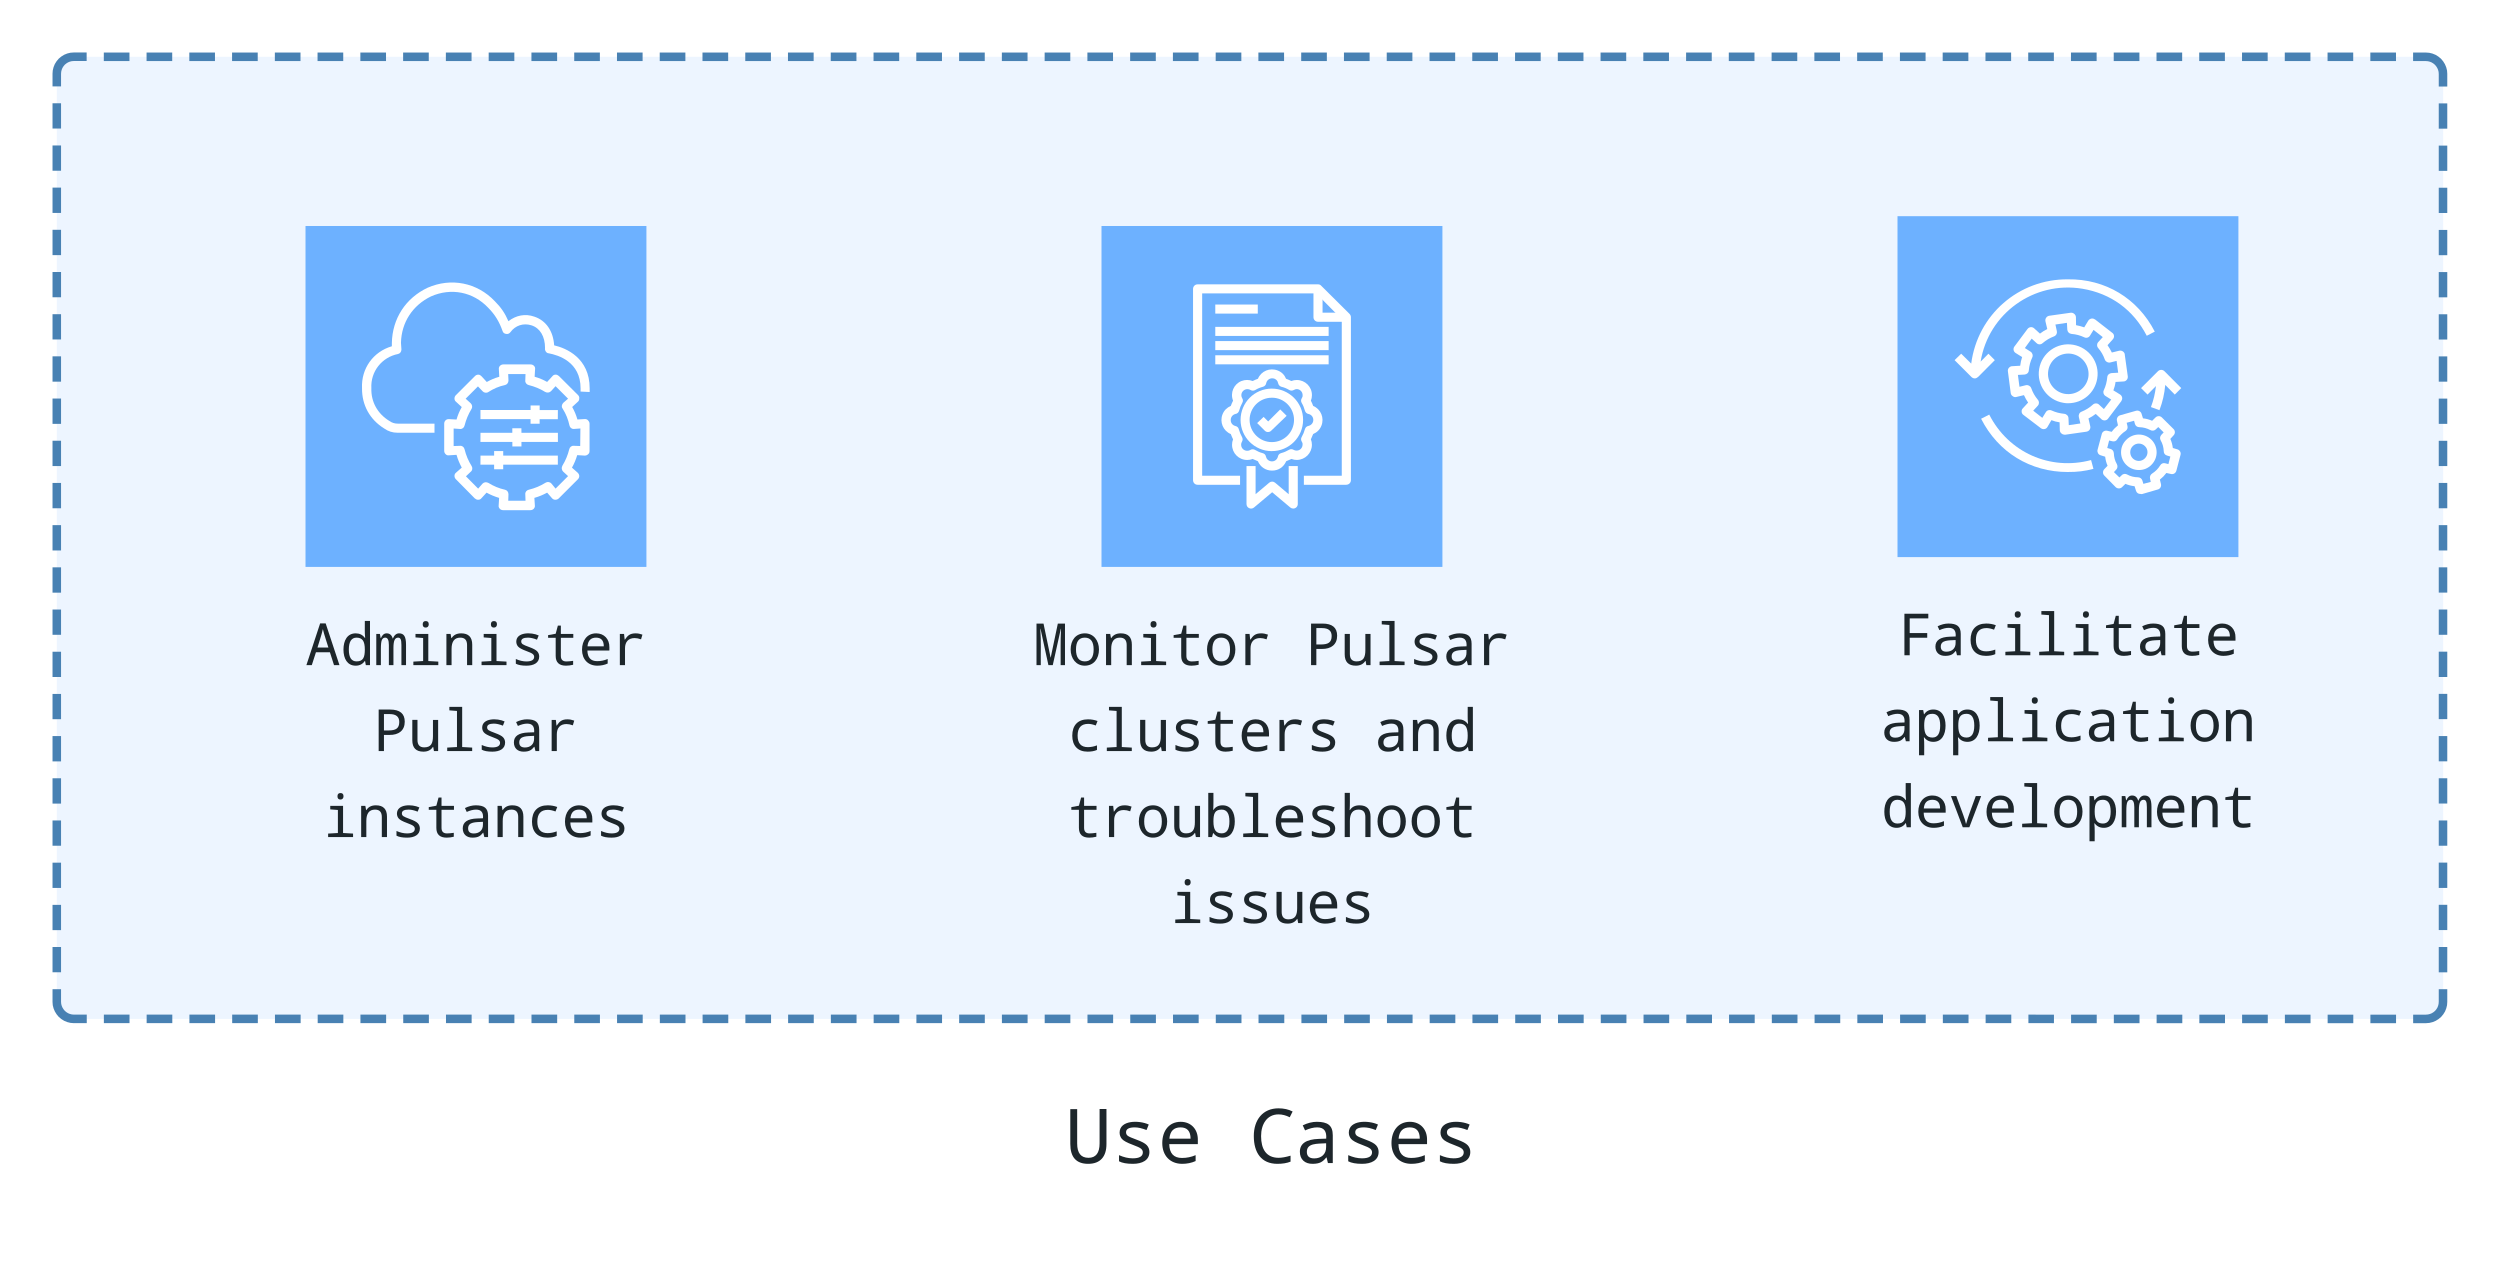 <svg xmlns="http://www.w3.org/2000/svg" xmlns:xlink="http://www.w3.org/1999/xlink" xmlns:lucid="lucid" width="880" height="450.1"><g transform="translate(-1738 -1623.45)" lucid:page-tab-id="0_0"><path d="M0 0h6299.2v6299.2H0z" fill="#fff"/><path d="M1758 1649.45a6 6 0 0 1 6-6h828a6 6 0 0 1 6 6v326.67a6 6 0 0 1-6 6h-828a6 6 0 0 1-6-6z" fill="#edf5ff"/><path d="M1774.54 1643.45h9.03m6.02 0h9.03m6.02 0h9.03m6.02 0h9.03m6.03 0h9.03m6 0h9.04m6.03 0h9.03m6.02 0h9.03m6.02 0h9.04m6.03 0h9.03m6.02 0h9.04m6.02 0h9.03m6.02 0h9.02m6.03 0h9.03m6.02 0h9.04m6.02 0h9.03m6 0h9.04m6.02 0h9.04m6.02 0h9.03m6.02 0h9.04m6.03 0h9.03m6.02 0h9.04m6.02 0h9.03m6.02 0h9.02m6.03 0h9.03m6.02 0h9.03m6.03 0h9.03m6 0h9.04m6.03 0h9.03m6.02 0h9.03m6.03 0h9.03m6.03 0h9.03m6.02 0h9.04m6.02 0h9.03m6.02 0h9.03m6.02 0h9.03m6.02 0h9.03m6.03 0h9.03m6 0h9.04m6.03 0h9.03m6.02 0h9.03m6.03 0h9.03m6.03 0h9.03m6.02 0h9.04m6.02 0h9.03m6.02 0h9.03m6.02 0h9.03m6.02 0h9.04m6.02 0h9.03m6 0h9.04m6.03 0h9.03m6.02 0h9.03m6.03 0h9.03m6.03 0h9.03m6.02 0h4.52l.94.07.9.22.88.36.8.5.72.6.6.72.5.8.37.88.23.9.07.95v4.45m0 5.94v8.9m0 5.95v8.9m0 5.94v8.9m0 5.95v8.9m0 5.94v8.9m0 5.95v8.9m0 5.93v8.9m0 5.95v8.9m0 5.95v8.9m0 5.95v8.9m0 5.95v8.9m0 5.95v8.9m0 5.95v8.9m0 5.94v8.9m0 5.95v8.9m0 5.95v8.9m0 5.95v8.9m0 5.95v8.9m0 5.95v8.9m0 5.95v8.9m0 5.94v8.92m0 5.94v4.46l-.07.94-.22.9-.35.88-.5.8-.6.72-.72.6-.8.5-.88.36-.9.22-.95.08h-4.52m-6.02 0h-9.03m-6.02 0h-9.03m-6.02 0h-9.03m-6.02 0h-9.04m-6.02 0h-9.03m-6 0h-9.04m-6.02 0h-9.04m-6.02 0h-9.03m-6.03 0H2452m-6.03 0h-9.03m-6.02 0h-9.04m-6.02 0h-9.03m-6.02 0h-9.03m-6.02 0h-9.03m-6.02 0h-9.03m-6.03 0h-9.03m-6 0h-9.04m-6.03 0h-9.03m-6.02 0h-9.03m-6.02 0h-9.04m-6.03 0h-9.03m-6.02 0h-9.04m-6.02 0h-9.03m-6.02 0h-9.02m-6.03 0h-9.03m-6.02 0h-9.03m-6.03 0H2181m-6 0h-9.04m-6.03 0h-9.03m-6.02 0h-9.03m-6.03 0h-9.03m-6.03 0h-9.03m-6.02 0h-9.04m-6.02 0h-9.03m-6.02 0h-9.03m-6.02 0h-9.03m-6.02 0h-9.04m-6.02 0h-9.03m-6 0h-9.04m-6.02 0h-9.04m-6.02 0h-9.03m-6.03 0h-9.03m-6.03 0h-9.03m-6.02 0h-9.04m-6.02 0h-9.03m-6.02 0h-9.03m-6.02 0h-9.03m-6.02 0h-9.04m-6.02 0h-9.03m-6 0h-9.04m-6.03 0h-9.03m-6.02 0h-9.03m-6.03 0h-9.03m-6.03 0h-9.03m-6.02 0H1764l-.94-.08-.9-.22-.88-.36-.8-.5-.72-.6-.6-.72-.5-.8-.37-.87-.23-.9-.07-.95v-4.46m0-5.94v-8.9m0-5.94v-8.9m0-5.95v-8.9m0-5.95v-8.9m0-5.95v-8.9m0-5.95v-8.9m0-5.95v-8.9m0-5.95v-8.9m0-5.95v-8.9m0-5.94v-8.92m0-5.94v-8.9m0-5.95v-8.92m0-5.94v-8.9m0-5.95v-8.92m0-5.94v-8.9m0-5.94v-8.9m0-5.95v-8.9m0-5.95v-8.9m0-5.95v-8.9m0-5.95v-8.9m0-5.95v-8.9m0-5.94v-4.45l.07-.94.22-.9.35-.87.5-.8.6-.72.72-.6.8-.5.88-.36.9-.22.95-.07h4.52" stroke="#4881b3" stroke-width="3" fill="none"/><use xlink:href="#a" transform="matrix(1,0,0,1,1758,1643.45) translate(420 43.724)"/><use xlink:href="#b" transform="matrix(1,0,0,1,1758,1643.45) translate(420 77.689)"/><use xlink:href="#b" transform="matrix(1,0,0,1,1758,1643.45) translate(420 111.654)"/><use xlink:href="#b" transform="matrix(1,0,0,1,1758,1643.45) translate(420 145.618)"/><use xlink:href="#b" transform="matrix(1,0,0,1,1758,1643.45) translate(420 179.583)"/><use xlink:href="#b" transform="matrix(1,0,0,1,1758,1643.45) translate(420 213.548)"/><use xlink:href="#b" transform="matrix(1,0,0,1,1758,1643.45) translate(420 247.513)"/><use xlink:href="#b" transform="matrix(1,0,0,1,1758,1643.45) translate(420 281.477)"/><use xlink:href="#c" transform="matrix(1,0,0,1,1758,1643.45) translate(420 315.442)"/><path d="M2065.73 1993.55h240v60h-240z" fill="none"/><use xlink:href="#d" transform="matrix(1,0,0,1,2065.731,1993.55) translate(47.388 39.309)"/><use xlink:href="#e" transform="matrix(1,0,0,1,2065.731,1993.55) translate(111.932 39.309)"/><path d="M2405.92 1699.55h120v120h-120v-120z" stroke="#fff" stroke-opacity="0" fill="#6db1ff"/><path d="M2464.67 1776.45c-.38 0-.72-.13-1.02-.4-.38-.3-.55-.67-.6-1.14l-.07-2.8c-1.06-.16-1.9-.37-2.88-.76l-1.4 2.4c-.24.4-.58.65-1.04.73-.47.1-.9-.04-1.27-.3l-6.14-4.68c-.38-.26-.6-.65-.63-1.12-.04-.48.08-.86.42-1.2l1.86-2.02c-.58-.86-1.05-1.68-1.47-2.62l-2.66.64c-.46.13-.9.04-1.27-.26-.42-.25-.63-.6-.72-1.07l-1-7.7c-.14-.85.5-1.66 1.38-1.8h.13l2.82-.16c.13-1.13.34-2.03.68-3.06l-2.28-1.42c-.76-.47-.97-1.46-.5-2.2l.07-.08 4.6-6.18c.3-.38.68-.6 1.14-.64.46-.05.9.13 1.22.43l2.03 1.84c.84-.65 1.6-1.12 2.57-1.6l-.64-2.7c-.08-.47-.04-.9.26-1.3.24-.38.62-.6 1.04-.68l7.6-1.07c.47-.04.9.1 1.23.4.38.3.55.67.6 1.15l.04 2.83c1.06.2 1.9.43 2.88.77l1.43-2.36c.48-.73 1.5-1 2.2-.5l.18.07 6.04 4.7c.38.25.6.64.63 1.1.05.44-.12.87-.42 1.2l-1.86 2.07c.6.86 1.06 1.63 1.52 2.58l2.6-.64c.9-.17 1.74.35 1.95 1.2v.18l1.06 7.64c.05.48-.07.9-.37 1.25-.3.34-.68.56-1.14.56l-2.8.17c-.12 1.03-.38 1.93-.76 2.96l2.37 1.46c.73.48.98 1.46.47 2.2 0 .04-.04.08-.04.12l-4.65 6.14c-.5.73-1.52.86-2.24.35l-.12-.13-2-1.85c-.83.64-1.6 1.12-2.56 1.6l.63 2.74c.2.85-.35 1.7-1.2 1.88-.08.04-.12.04-.16.04l-7.52 1.07zm-5.2-8.67c.2 0 .42.04.64.13 1.53.7 2.88 1.03 4.52 1.2.85.1 1.48.78 1.48 1.6l.1 2.4 4.08-.6-.55-2.32c-.16-.77.26-1.6 1.02-1.85 1.52-.64 2.74-1.37 3.97-2.5.63-.54 1.52-.54 2.1 0l1.74 1.6 2.58-3.35-1.98-1.24c-.72-.43-.98-1.3-.64-2.02.72-1.55 1.06-2.92 1.23-4.6.04-.8.7-1.4 1.52-1.46l2.32-.13-.56-4.16-2.24.56c-.8.17-1.6-.26-1.9-1.03-.55-1.55-1.27-2.8-2.32-4.04-.55-.6-.55-1.5 0-2.1l1.6-1.76-3.25-2.54-1.22 1.98c-.42.73-1.3 1-2.02.64-1.52-.7-2.87-1.07-4.52-1.2-.85-.1-1.44-.73-1.48-1.55l-.13-2.36-4.05.6.5 2.32c.17.77-.2 1.54-.97 1.84-1.56.6-2.78 1.33-4.05 2.4-.6.56-1.52.56-2.1 0l-1.74-1.6-2.4 3.32 1.97 1.25c.7.44.98 1.3.65 2.02-.72 1.5-1.06 2.92-1.23 4.6-.04.82-.72 1.42-1.52 1.46l-2.32.13.55 4.17 2.24-.55c.8-.18 1.6.25 1.9 1.03.55 1.54 1.26 2.8 2.32 4.08.54.6.54 1.5 0 2.1l-1.62 1.76 3.2 2.52 1.24-2c.3-.5.76-.74 1.35-.74z" stroke="#fff" stroke-opacity="0" fill="#fff"/><path d="M2466.03 1765.4c-.62 0-1.14-.05-1.74-.16-5.65-.95-9.47-6.3-8.5-11.94.94-5.64 6.3-9.46 11.93-8.5 5.65.95 9.46 6.3 8.5 11.94-.84 5.04-5.1 8.63-10.2 8.65zm0-17.5c-3.52.03-6.45 2.5-7.03 5.96-.66 3.9 1.97 7.57 5.85 8.23 3.9.63 7.57-1.98 8.24-5.86.6-3.9-2-7.57-5.88-8.23-.42-.05-.77-.1-1.2-.1zM2491.45 1797.32c-.73.03-1.38-.4-1.58-1.12l-.5-1.6c-1.17-.13-2.14-.37-3.22-.84l-1.2 1.18c-.6.58-1.6.58-2.22 0l-4.02-4.1c-.6-.6-.6-1.6 0-2.23l1.16-1.22c-.47-1.06-.7-2.03-.85-3.18l-1.6-.5c-.8-.23-1.26-1.06-1.1-1.85l1.5-5.62c.2-.85 1.06-1.35 1.9-1.17l1.6.38c.34-.47.66-.82 1.04-1.23.4-.38.76-.7 1.17-1.05l-.36-1.6c-.2-.84.3-1.7 1.1-1.93l5.63-1.6c.82-.22 1.7.25 1.93 1.07l.5 1.6c1.17.12 2.13.4 3.22.86l1.2-1.18c.6-.6 1.6-.6 2.22 0l4.13 4.1c.6.6.6 1.58 0 2.2l-1.14 1.26c.47 1.1.73 2.06.88 3.2l1.62.48c.82.26 1.32 1.1 1.08 1.94l-1.46 5.58c-.24.86-1.06 1.36-1.9 1.15l-1.62-.36c-.35.44-.67.82-1.05 1.23-.4.4-.8.74-1.23 1.1l.38 1.58c.2.85-.3 1.7-1.1 1.9l-5.6 1.63c-.18 0-.3 0-.47-.06zm-5.53-7.06c.3 0 .52.06.8.2 1.25.68 2.45.98 3.88 1 .73.04 1.32.48 1.52 1.15l.35 1.16 2.6-.7-.26-1.18c-.16-.68.13-1.36.72-1.74 1.23-.8 2.1-1.67 2.87-2.9.34-.6 1-.9 1.7-.74l1.18.3.68-2.66-1.17-.35c-.7-.18-1.15-.77-1.15-1.48-.06-1.44-.4-2.67-1.1-3.9-.34-.63-.25-1.36.25-1.9l.82-.87-1.9-1.88-.9.85c-.5.47-1.24.56-1.86.23-1.3-.67-2.5-1-3.92-1.03-.7 0-1.32-.44-1.52-1.1l-.32-1.16-2.6.7.28 1.18c.18.68-.12 1.35-.7 1.74-.6.38-1.08.76-1.6 1.3-.5.5-.9.96-1.27 1.58-.34.62-1 .9-1.72.73l-1.17-.27-.66 2.62 1.17.35c.68.2 1.12.8 1.15 1.5.06 1.44.38 2.64 1.1 3.9.3.63.22 1.36-.25 1.86l-.82.88 1.93 1.88.86-.82c.3-.3.65-.4 1.06-.44z" stroke="#fff" stroke-opacity="0" fill="#fff"/><path d="M2490.86 1788.9c-3.43 0-6.23-2.76-6.25-6.2 0-1.73.6-3.2 1.84-4.43 2.4-2.45 6.36-2.48 8.83-.06 2.45 2.43 2.47 6.4.05 8.83-1.22 1.24-2.68 1.85-4.4 1.86zm-2.16-8.38c-.57.6-.86 1.3-.86 2.12 0 1.7 1.35 3.05 3.02 3.06.84 0 1.55-.33 2.13-.9.6-.6.92-1.32.93-2.16 0-.85-.3-1.56-.9-2.15-1.2-1.2-3.12-1.2-4.3 0zM2496.48 1740.18l-2.82 1.46c-4.72-9.13-12.6-14.88-22.68-16.56-17-2.8-33.05 8.7-35.8 25.66l2.75-2.78 2.25 2.26-5.56 5.58-.36.35c-.35.3-.7.5-1.12.5-.5 0-.85-.2-1.2-.5l-5.92-5.93 2.32-2.26 3.53 3.48c2.25-17.2 16.7-29.77 34.03-29.67 13.18-.17 24.52 6.66 30.58 18.4z" stroke="#fff" stroke-opacity="0" fill="#fff"/><path d="M2431.54 1755.7l.1.1h-.1v-.1zM2434.74 1755.7v.1h-.1l.1-.1zM2505.8 1760.06l-2.28 2.28-3.35-3.4c-.3 3.23-.92 5.9-2.04 8.9l-3-1.1c.93-2.5 1.46-4.73 1.77-7.4l-2.97 3-2.28-2.28 5.96-5.95c.63-.62 1.63-.62 2.27 0zM2465.95 1789.6c-13.28.02-24.58-6.9-30.6-18.75l2.86-1.46c6.77 13.3 21.43 19.86 35.85 16l.83 3.1c-3.04.8-5.73 1.12-8.93 1.1z" stroke="#fff" stroke-opacity="0" fill="#fff"/><use xlink:href="#f" transform="matrix(1,0,0,1,2375.924,1828.55) translate(29.99 25.564)"/><use xlink:href="#g" transform="matrix(1,0,0,1,2375.924,1828.55) translate(23.989 55.83)"/><use xlink:href="#h" transform="matrix(1,0,0,1,2375.924,1828.55) translate(23.989 86.096)"/><path d="M1845.54 1703h120v120h-120v-120z" stroke="#fff" stroke-opacity="0" fill="#6db1ff"/><path d="M1915.13 1783.82h19.23v3.2h-19.23v1.6h-3.2v-1.6h-4.82l.02-3.2h4.8v-1.6h3.2zm6.4-9.62h-3.2v1.6h-11.2l-.02 3.2h11.24v1.6h3.2v-1.6h12.83v-3.2h-12.83zm-46.47-2.57c-4.17-2.56-6.5-6.73-6.34-11.54-.32-5.86 3.7-10.9 9.38-12.03.72-.16 1.2-.8 1.2-1.6l-.16-2.33c.16-7.2 4.1-13.22 10.58-16.35 7.06-3.13 14.83-1.6 20.12 4 2.4 2.4 3.93 4.97 5.05 8.18.15.56.63.96 1.27 1.04.56.08 1.12-.08 1.52-.64 1.68-2.33 4.56-3.3 7.37-2.4 3.04.95 4.8 3.92 4.8 8-.07.4 0 .8.25 1.2.24.4.64.65 1.04.65 3.37.64 11.22 2.97 11.22 12.34v1.13l3.2.16v-1.3c0-10.73-8.33-14.17-12.5-15.13-.32-5.05-2.88-8.74-6.97-10.1-3.2-1.13-6.4-.5-9.13 1.6-1.2-2.8-2.64-4.9-4.8-7.05-6.26-6.58-15.4-8.34-23.65-4.73-7.77 3.68-12.42 10.9-12.58 19.47v1.13c-6.57 1.92-10.82 7.85-10.5 14.74-.08 5.92 2.72 11.05 7.77 14.18 1.46 1.04 2.98 1.52 4.74 1.52h13v-3.2H1878c-1.12 0-2.08-.32-2.96-.96zm52.9-5.45h-3.2v1.6h-17.64v3.2h17.63v1.62h3.2v-1.6h6.4l.02-3.2h-6.42z" stroke="#fff" stroke-opacity="0" fill="#fff"/><path d="M1945.02 1771.47c.33.33.5.73.5 1.13v9.6c0 .5-.17.9-.5 1.14-.32.32-.72.48-1.2.48l-2.64-.16c-.48 1.6-1.05 2.96-1.85 4.4l2 1.77c.33.32.57.72.57 1.2 0 .4-.16.8-.48 1.12l-6.74 6.74c-.32.3-.72.47-1.2.47s-.8-.16-1.12-.48l-1.76-2.02c-1.52.8-2.8 1.36-4.5 1.84l.17 2.65c.08.48-.08.8-.4 1.2-.32.32-.72.48-1.2.48h-9.54c-.48 0-.88-.16-1.2-.48-.32-.4-.48-.72-.4-1.2l.16-2.64c-1.62-.5-2.98-1.05-4.42-1.85l-1.84 2c-.25.33-.64.5-1.13.5-.47 0-.8-.17-1.2-.5l-6.64-6.73c-.32-.32-.48-.72-.48-1.2s.24-.88.56-1.12l2-1.76c-.8-1.53-1.36-2.8-1.84-4.5l-2.64.17c-.5.08-.9-.08-1.2-.4-.33-.32-.5-.72-.5-1.2v-9.54c0-.88.65-1.6 1.54-1.6h.15l2.65.15c.48-1.68 1.04-2.96 1.84-4.4l-2-1.85c-.32-.24-.56-.64-.56-1.12 0-.48.16-.88.48-1.2l6.73-6.73c.3-.32.7-.5 1.2-.5.47 0 .8.26 1.12.58l1.84 2c1.44-.8 2.72-1.36 4.4-1.84l-.15-2.66c-.07-.48.1-.88.4-1.2.33-.32.73-.48 1.13-.48h9.62c.48 0 .88.16 1.2.48.32.32.48.72.4 1.2l-.16 2.65c1.6.47 2.95 1.03 4.4 1.83l1.84-2c.24-.33.64-.57 1.12-.57.48 0 .8.17 1.2.5l6.74 6.72c.32.32.48.72.4 1.2 0 .48-.16.88-.48 1.12l-2 1.85c.8 1.44 1.36 2.72 1.84 4.4l2.64-.16c.48 0 .8.15 1.12.47zm-2.72 2.8l-2.24.17c-.8.08-1.45-.48-1.6-1.2-.5-2.25-1.2-4-2.4-5.93-.5-.63-.33-1.52.23-2.08l1.67-1.44-4.4-4.4-1.6 1.75c-.57.57-1.37.65-2.1.25-1.84-1.13-3.6-1.85-5.76-2.4-.7-.17-1.28-.8-1.2-1.6l.08-2.26h-6.1l.1 2.25c0 .8-.5 1.44-1.2 1.6-2.25.48-4.02 1.28-5.94 2.5-.64.4-1.52.23-2-.34l-1.6-1.68-4.33 4.33 1.77 1.6c.56.56.72 1.37.24 2.1-1.1 1.83-1.83 3.6-2.4 5.76-.15.72-.8 1.28-1.6 1.2l-2.24-.16v6.17l2.24-.08c.8-.08 1.44.48 1.6 1.2.57 2.25 1.3 4 2.5 5.93.4.65.3 1.53-.33 2l-1.68 1.6 4.3 4.34 1.54-1.76c.56-.57 1.36-.64 2.08-.25 1.84 1.13 3.7 1.93 5.85 2.4.72.17 1.2.8 1.2 1.6l-.08 2.26h6.08l-.08-2.26c-.08-.8.48-1.44 1.2-1.6 2.25-.56 4-1.28 5.94-2.48.64-.4 1.52-.32 2.08.32l1.44 1.76 4.4-4.4-1.75-1.6c-.55-.57-.63-1.38-.23-2.1 1.12-1.84 1.84-3.6 2.4-5.77.16-.72.8-1.28 1.6-1.2l2.25.08z" stroke="#fff" stroke-opacity="0" fill="#fff"/><use xlink:href="#i" transform="matrix(1,0,0,1,1815.537,1832.005) translate(29.99 25.564)"/><use xlink:href="#j" transform="matrix(1,0,0,1,1815.537,1832.005) translate(53.994 55.83)"/><use xlink:href="#k" transform="matrix(1,0,0,1,1815.537,1832.005) translate(35.991 86.096)"/><path d="M2125.73 1703h120v120h-120v-120z" stroke="#fff" stroke-opacity="0" fill="#6db1ff"/><path d="M2211.92 1736.72h-9.98c-.88 0-1.6-.72-1.6-1.6v-9.97h3.2v8.36h8.38z" stroke="#fff" stroke-opacity="0" fill="#fff"/><path d="M2211.9 1794.1h-14.94v-3.18h13.34v-55.1l-9-9.1h-40.14v64.2h13.34v3.17h-14.95c-.9 0-1.6-.7-1.6-1.63v-67.3c0-.9.7-1.62 1.6-1.62h42.4c.46 0 .8.14 1.12.5l10 9.94c.3.34.45.7.45 1.12v57.35c0 .92-.72 1.62-1.6 1.62z" stroke="#fff" stroke-opacity="0" fill="#fff"/><path d="M2193.2 1802.46c-.37 0-.7-.12-1-.36l-6.4-5.38-6.4 5.38c-.5.4-1.13.5-1.7.22-.6-.27-.93-.82-.93-1.47v-13.35h3.2v9.9l4.8-4.05c.6-.5 1.44-.5 2.05 0l4.8 4.06v-9.9h3.2v13.35c0 .9-.72 1.6-1.6 1.6z" stroke="#fff" stroke-opacity="0" fill="#fff"/><path d="M2185.73 1789.1c-2.2 0-4.1-1.28-4.95-3.3-.67-.26-1.24-.5-1.85-.8-.67.26-1.24.36-1.92.36-2.94 0-5.33-2.38-5.33-5.34 0-.68.1-1.28.36-1.92-.32-.65-.54-1.18-.8-1.86-2.73-1.14-4-4.24-2.9-6.98.57-1.4 1.56-2.35 2.9-2.92.23-.68.48-1.2.8-1.85-1.1-2.76.25-5.85 2.95-6.92 1.32-.5 2.63-.5 3.95 0 .6-.32 1.18-.54 1.85-.8 1.14-2.73 4.24-4 6.98-2.9 1.4.56 2.35 1.52 2.92 2.9.67.26 1.24.48 1.85.8.67-.25 1.24-.36 1.92-.36 3 0 5.38 2.42 5.34 5.38 0 .68-.12 1.25-.37 1.9.32.63.57 1.16.8 1.84 2.73 1.14 4 4.24 2.9 6.98-.56 1.4-1.56 2.35-2.9 2.92-.26.68-.48 1.2-.8 1.86.25.64.36 1.24.36 1.92 0 2.92-2.36 5.3-5.28 5.34-.67 0-1.28-.1-1.92-.35-.64.3-1.17.54-1.85.8-.86 2.06-2.78 3.34-5.02 3.3zm-6.8-7.5c.3 0 .54.06.8.2.9.53 1.73.9 2.76 1.17.6.15 1.02.6 1.13 1.22.18.84.82 1.45 1.64 1.62 1.17.25 2.3-.46 2.56-1.63.1-.62.53-1.08 1.14-1.23 1.03-.28 1.85-.64 2.78-1.17.5-.3 1.06-.3 1.6 0 .32.2.64.28 1.03.28 1.17.04 2.13-.92 2.13-2.1.05-.42-.06-.75-.3-1.1-.3-.5-.3-1.1 0-1.6.53-.93.85-1.75 1.13-2.75.18-.6.64-1.03 1.25-1.14 1-.22 1.7-1.08 1.7-2.1 0-1.04-.7-1.9-1.7-2.1-.6-.12-1.07-.55-1.25-1.15-.28-1-.6-1.85-1.13-2.74-.3-.53-.3-1.1 0-1.6.24-.35.35-.7.32-1.1.03-1.14-.86-2.1-2-2.17-.4 0-.74.1-1.1.32-.53.28-1.1.28-1.6 0-.93-.54-1.75-.9-2.78-1.14-.57-.17-1-.63-1.14-1.24-.14-.9-.82-1.57-1.7-1.7-1.18-.22-2.28.56-2.5 1.7-.1.6-.53 1.07-1.14 1.25-1 .26-1.85.6-2.74 1.15-.53.28-1.1.28-1.6 0-.36-.22-.7-.32-1.14-.32-1.17 0-2.13.96-2.13 2.13 0 .4.1.75.32 1.1.32.5.32 1.08 0 1.6-.5.9-.82 1.76-1.1 2.75-.18.62-.65 1.05-1.25 1.15-1 .22-1.7 1.07-1.7 2.1-.05 1.04.63 1.9 1.63 2.14.6.13 1.06.53 1.2 1.13.3 1.04.65 1.86 1.14 2.78.28.5.28 1.08 0 1.58-.22.35-.32.7-.32 1.1 0 .4.1.75.28 1.07.6 1.03 1.92 1.36 2.92.8.28-.2.53-.26.85-.26zM2165.78 1730.64h14.96v3.2h-14.96v-3.2zM2165.78 1738.5h39.9v3.2h-39.9v-3.2zM2165.78 1743.5h39.9v3.2h-39.9v-3.2zM2165.78 1748.5h39.9v3.2h-39.9v-3.2z" stroke="#fff" stroke-opacity="0" fill="#fff"/><path d="M2184.36 1775.53c-.45 0-.82-.15-1.14-.46l-2.7-2.7 2.28-2.17 1.6 1.6 4.24-4.23 2.26 2.25-5.4 5.2c-.3.32-.7.5-1.14.5z" stroke="#fff" stroke-opacity="0" fill="#fff"/><path d="M2185.7 1782.25c-6.07 0-11.02-4.9-11.02-10.98s4.9-11.03 10.98-11.03 11.03 4.9 11.03 10.98v.02c0 6.08-4.92 11-11 11zm0-18.8h-.04c-4.32 0-7.8 3.52-7.8 7.82.03 4.3 3.53 7.8 7.84 7.8 4.32 0 7.8-3.5 7.8-7.83-.02-4.3-3.5-7.8-7.8-7.8z" stroke="#fff" stroke-opacity="0" fill="#fff"/><g><use xlink:href="#l" transform="matrix(1,0,0,1,2095.731,1832.005) translate(5.986 25.564)"/><use xlink:href="#j" transform="matrix(1,0,0,1,2095.731,1832.005) translate(102.002 25.564)"/><use xlink:href="#m" transform="matrix(1,0,0,1,2095.731,1832.005) translate(17.988 55.83)"/><use xlink:href="#n" transform="matrix(1,0,0,1,2095.731,1832.005) translate(126.006 55.83)"/><use xlink:href="#o" transform="matrix(1,0,0,1,2095.731,1832.005) translate(17.988 86.096)"/><use xlink:href="#p" transform="matrix(1,0,0,1,2095.731,1832.005) translate(53.994 116.361)"/></g><defs><path fill="#1d262b" d="M1104-516c1 337-164 537-496 536-322 0-483-180-483-540v-942h186v932c0 258 102 387 307 387 197 0 300-130 300-389v-932h186v948" id="q"/><path fill="#1d262b" d="M1026-301c0 225-197 321-448 321-165 0-290-23-375-69v-166c129 57 252 86 370 86 183 0 275-54 275-162 0-38-16-71-49-99s-108-63-226-106c-156-57-253-112-293-160s-61-105-61-171c2-338 524-340 789-217l-60 149c-121-48-228-72-319-72-157 0-236 44-236 133 0 41 17 74 51 98s111 57 232 101c141 51 234 101 280 151s70 111 70 183" id="r"/><path fill="#1d262b" d="M631-1118c283 0 470 204 465 491v113H322c5 250 120 375 344 375 130 0 253-25 370-76v160C925-5 804 20 672 20c-329 0-539-224-539-561 0-331 182-577 498-577zM326-662h573c0-203-91-305-272-305-183 0-284 102-301 305" id="s"/><g id="d"><use transform="matrix(0.013,0,0,0.013,0,0)" xlink:href="#q"/><use transform="matrix(0.013,0,0,0.013,16.136,0)" xlink:href="#r"/><use transform="matrix(0.013,0,0,0.013,32.272,0)" xlink:href="#s"/></g><path fill="#1d262b" d="M326-731c0 353 139 584 471 588 87 0 196-19 327-58v162c-97 39-217 59-358 59-433-1-637-301-637-753 0-438 243-750 668-750 147 0 274 29 383 86l-78 156c-103-52-204-78-305-78-307 1-471 259-471 588" id="t"/><path fill="#1d262b" d="M596-1118c288 2 430 92 430 366V0H895l-37-152h-8C752-34 680 17 483 20 272 23 135-98 135-307c0-221 170-337 510-348l203-7c15-197-55-305-244-305-98 0-207 27-328 82l-63-137c131-64 258-96 383-96zm-72 991c194 0 325-116 322-311v-99c-251 15-522-6-522 232 0 119 67 178 200 178" id="u"/><g id="e"><use transform="matrix(0.013,0,0,0.013,0,0)" xlink:href="#t"/><use transform="matrix(0.013,0,0,0.013,16.136,0)" xlink:href="#u"/><use transform="matrix(0.013,0,0,0.013,32.272,0)" xlink:href="#r"/><use transform="matrix(0.013,0,0,0.013,48.408,0)" xlink:href="#s"/><use transform="matrix(0.013,0,0,0.013,64.544,0)" xlink:href="#r"/></g><path fill="#1d262b" d="M430 0H244v-1462h841v164H430v516h617v164H430V0" id="v"/><path fill="#1d262b" d="M172-543c0-365 197-575 553-575 119 0 231 20 336 59l-62 158c-100-38-189-57-268-57-247 0-371 138-371 413 0 271 120 406 361 406 105 0 212-21 321-62v160C953 0 843 20 713 20c-347 1-541-210-541-563" id="w"/><path fill="#1d262b" d="M739-1436c0 71-43 115-106 115-71 0-107-38-107-115 0-76 36-114 107-114s106 38 106 114zM541-954l-269-21v-123h451v955l352 20V0H197v-123l344-20v-811" id="x"/><path fill="#1d262b" d="M532-1413l-268-21v-122h451v1413l352 20V0H188v-123l344-20v-1270" id="y"/><path fill="#1d262b" d="M1020-150v138C933 9 849 20 768 20 527 20 406-95 406-324v-637H139v-94l267-49 77-287h105v293h438v137H588v637c0 130 64 195 192 195 62 0 142-7 240-21" id="z"/><g id="f"><use transform="matrix(0.01,0,0,0.01,0,0)" xlink:href="#v"/><use transform="matrix(0.01,0,0,0.01,12.002,0)" xlink:href="#u"/><use transform="matrix(0.01,0,0,0.01,24.004,0)" xlink:href="#w"/><use transform="matrix(0.01,0,0,0.01,36.006,0)" xlink:href="#x"/><use transform="matrix(0.01,0,0,0.01,48.008,0)" xlink:href="#y"/><use transform="matrix(0.01,0,0,0.01,60.01,0)" xlink:href="#x"/><use transform="matrix(0.01,0,0,0.01,72.012,0)" xlink:href="#z"/><use transform="matrix(0.01,0,0,0.01,84.014,0)" xlink:href="#u"/><use transform="matrix(0.01,0,0,0.01,96.016,0)" xlink:href="#z"/><use transform="matrix(0.01,0,0,0.01,108.018,0)" xlink:href="#s"/></g><path fill="#1d262b" d="M1092-551c0 322-136 571-430 571-138 0-245-53-322-159h-12c24 220 7 402 12 631H158v-1590h147l27 148h8c73-112 181-168 322-168 294 0 430 246 430 567zM629-967c-241 0-288 156-289 416 0 151 24 259 70 323s120 97 221 97c181 0 272-141 272-422 0-276-91-414-274-414" id="A"/><path fill="#1d262b" d="M1112-551c0 331-186 571-502 571-301 0-495-251-495-571 0-330 184-567 501-567 302 0 496 249 496 567zM614-131c207 0 310-140 310-420 0-277-104-416-312-416-206 0-309 139-309 416 0 280 104 420 311 420" id="B"/><path fill="#1d262b" d="M887 0v-707c0-173-79-260-238-260-205 0-307 133-307 398V0H160v-1098h147l27 148h10c69-112 181-168 336-168 259 0 389 134 389 401V0H887" id="C"/><g id="g"><use transform="matrix(0.01,0,0,0.01,0,0)" xlink:href="#u"/><use transform="matrix(0.01,0,0,0.01,12.002,0)" xlink:href="#A"/><use transform="matrix(0.01,0,0,0.01,24.004,0)" xlink:href="#A"/><use transform="matrix(0.01,0,0,0.01,36.006,0)" xlink:href="#y"/><use transform="matrix(0.01,0,0,0.01,48.008,0)" xlink:href="#x"/><use transform="matrix(0.01,0,0,0.01,60.01,0)" xlink:href="#w"/><use transform="matrix(0.01,0,0,0.01,72.012,0)" xlink:href="#u"/><use transform="matrix(0.01,0,0,0.01,84.014,0)" xlink:href="#z"/><use transform="matrix(0.01,0,0,0.01,96.016,0)" xlink:href="#x"/><use transform="matrix(0.01,0,0,0.01,108.018,0)" xlink:href="#B"/><use transform="matrix(0.01,0,0,0.01,120.02,0)" xlink:href="#C"/></g><path fill="#1d262b" d="M137-547c0-322 136-571 430-571 137 0 245 53 322 160h12c-24-215-7-376-12-598h182V0H924l-27-147h-8C814-36 706 20 567 20c-294 0-430-246-430-567zm463 416c241 0 288-157 289-416 0-151-23-259-69-323s-121-97-222-97c-181 0-272 141-272 422 0 276 91 414 274 414" id="D"/><path fill="#1d262b" d="M498 0L82-1098h188l240 652c57 154 90 262 100 325h6c67-256 244-708 340-977h189L729 0H498" id="E"/><path fill="#1d262b" d="M977 0v-707c0-97-9-165-27-203s-47-57-88-57c-58 0-100 28-126 83s-40 148-40 278V0H535v-707c0-173-42-260-125-260-56 0-96 26-120 79s-36 160-36 319V0H92v-1098h127l27 148h10c45-112 112-168 201-168 109 0 180 61 213 182h6c51-121 124-182 219-182 85 0 147 30 186 92s58 165 58 309V0H977" id="F"/><g id="h"><use transform="matrix(0.01,0,0,0.01,0,0)" xlink:href="#D"/><use transform="matrix(0.01,0,0,0.01,12.002,0)" xlink:href="#s"/><use transform="matrix(0.01,0,0,0.01,24.004,0)" xlink:href="#E"/><use transform="matrix(0.01,0,0,0.01,36.006,0)" xlink:href="#s"/><use transform="matrix(0.01,0,0,0.01,48.008,0)" xlink:href="#y"/><use transform="matrix(0.01,0,0,0.01,60.01,0)" xlink:href="#B"/><use transform="matrix(0.01,0,0,0.01,72.012,0)" xlink:href="#A"/><use transform="matrix(0.01,0,0,0.01,84.014,0)" xlink:href="#F"/><use transform="matrix(0.01,0,0,0.01,96.016,0)" xlink:href="#s"/><use transform="matrix(0.01,0,0,0.01,108.018,0)" xlink:href="#C"/><use transform="matrix(0.01,0,0,0.01,120.02,0)" xlink:href="#z"/></g><path fill="#1d262b" d="M1004 0L860-453H369L223 0H33l483-1468h195L1196 0h-192zM807-618c-63-210-144-435-195-650-51 232-127 431-190 650h385" id="G"/><path fill="#1d262b" d="M442-897c93-139 173-221 377-221 79 0 159 15 240 45l-49 166c-82-30-157-45-224-45-221 0-340 134-340 360V0H264v-1098h148l22 201h8" id="H"/><g id="i"><use transform="matrix(0.01,0,0,0.01,0,0)" xlink:href="#G"/><use transform="matrix(0.01,0,0,0.01,12.002,0)" xlink:href="#D"/><use transform="matrix(0.01,0,0,0.01,24.004,0)" xlink:href="#F"/><use transform="matrix(0.01,0,0,0.01,36.006,0)" xlink:href="#x"/><use transform="matrix(0.01,0,0,0.01,48.008,0)" xlink:href="#C"/><use transform="matrix(0.01,0,0,0.01,60.01,0)" xlink:href="#x"/><use transform="matrix(0.01,0,0,0.01,72.012,0)" xlink:href="#r"/><use transform="matrix(0.01,0,0,0.01,84.014,0)" xlink:href="#z"/><use transform="matrix(0.01,0,0,0.01,96.016,0)" xlink:href="#s"/><use transform="matrix(0.01,0,0,0.01,108.018,0)" xlink:href="#H"/></g><path fill="#1d262b" d="M1094-1034c0 310-213 470-541 465H362V0H176v-1462h404c343 0 514 143 514 428zM532-727c244-1 369-71 369-297 0-186-113-279-338-279H362v576h170" id="I"/><path fill="#1d262b" d="M578-131c239 0 309-137 309-397v-570h182V0H922l-27-147h-10C815-36 704 20 551 20c-261 0-391-134-391-401v-717h182v707c0 173 79 260 236 260" id="J"/><g id="j"><use transform="matrix(0.01,0,0,0.01,0,0)" xlink:href="#I"/><use transform="matrix(0.01,0,0,0.01,12.002,0)" xlink:href="#J"/><use transform="matrix(0.01,0,0,0.01,24.004,0)" xlink:href="#y"/><use transform="matrix(0.01,0,0,0.01,36.006,0)" xlink:href="#r"/><use transform="matrix(0.01,0,0,0.01,48.008,0)" xlink:href="#u"/><use transform="matrix(0.01,0,0,0.01,60.01,0)" xlink:href="#H"/></g><g id="k"><use transform="matrix(0.01,0,0,0.01,0,0)" xlink:href="#x"/><use transform="matrix(0.01,0,0,0.01,12.002,0)" xlink:href="#C"/><use transform="matrix(0.01,0,0,0.01,24.004,0)" xlink:href="#r"/><use transform="matrix(0.01,0,0,0.01,36.006,0)" xlink:href="#z"/><use transform="matrix(0.01,0,0,0.01,48.008,0)" xlink:href="#u"/><use transform="matrix(0.01,0,0,0.01,60.01,0)" xlink:href="#C"/><use transform="matrix(0.01,0,0,0.01,72.012,0)" xlink:href="#w"/><use transform="matrix(0.01,0,0,0.01,84.014,0)" xlink:href="#s"/><use transform="matrix(0.01,0,0,0.01,96.016,0)" xlink:href="#r"/></g><path fill="#1d262b" d="M532 0L254-1280h-8c34 456 12 817 18 1280H113v-1462h247L608-270h6l250-1192h252V0H963c5-467-12-807 14-1278h-8L686 0H532" id="K"/><g id="l"><use transform="matrix(0.01,0,0,0.01,0,0)" xlink:href="#K"/><use transform="matrix(0.01,0,0,0.01,12.002,0)" xlink:href="#B"/><use transform="matrix(0.01,0,0,0.01,24.004,0)" xlink:href="#C"/><use transform="matrix(0.01,0,0,0.01,36.006,0)" xlink:href="#x"/><use transform="matrix(0.01,0,0,0.01,48.008,0)" xlink:href="#z"/><use transform="matrix(0.01,0,0,0.01,60.01,0)" xlink:href="#B"/><use transform="matrix(0.01,0,0,0.01,72.012,0)" xlink:href="#H"/></g><g id="m"><use transform="matrix(0.01,0,0,0.01,0,0)" xlink:href="#w"/><use transform="matrix(0.01,0,0,0.01,12.002,0)" xlink:href="#y"/><use transform="matrix(0.01,0,0,0.01,24.004,0)" xlink:href="#J"/><use transform="matrix(0.01,0,0,0.01,36.006,0)" xlink:href="#r"/><use transform="matrix(0.01,0,0,0.01,48.008,0)" xlink:href="#z"/><use transform="matrix(0.01,0,0,0.01,60.01,0)" xlink:href="#s"/><use transform="matrix(0.01,0,0,0.01,72.012,0)" xlink:href="#H"/><use transform="matrix(0.01,0,0,0.01,84.014,0)" xlink:href="#r"/></g><g id="n"><use transform="matrix(0.01,0,0,0.01,0,0)" xlink:href="#u"/><use transform="matrix(0.01,0,0,0.01,12.002,0)" xlink:href="#C"/><use transform="matrix(0.01,0,0,0.01,24.004,0)" xlink:href="#D"/></g><path fill="#1d262b" d="M1092-551c0 322-136 571-430 571-138 0-245-53-322-159h-12L291 0H158v-1556h182c-2 221 6 379-8 602h8c71-109 179-164 322-164 294 0 430 246 430 567zM629-967c-241 0-289 146-289 416 0 151 24 259 70 323s120 97 221 97c181 0 272-141 272-422 0-276-91-414-274-414" id="L"/><path fill="#1d262b" d="M887 0v-707c0-173-79-260-238-260-205 0-307 133-307 398V0H160v-1556h182c-2 202 6 416-8 606h10c69-112 181-168 336-168 259 0 389 134 389 401V0H887" id="M"/><g id="o"><use transform="matrix(0.01,0,0,0.01,0,0)" xlink:href="#z"/><use transform="matrix(0.01,0,0,0.01,12.002,0)" xlink:href="#H"/><use transform="matrix(0.01,0,0,0.01,24.004,0)" xlink:href="#B"/><use transform="matrix(0.01,0,0,0.01,36.006,0)" xlink:href="#J"/><use transform="matrix(0.01,0,0,0.01,48.008,0)" xlink:href="#L"/><use transform="matrix(0.01,0,0,0.01,60.01,0)" xlink:href="#y"/><use transform="matrix(0.01,0,0,0.01,72.012,0)" xlink:href="#s"/><use transform="matrix(0.01,0,0,0.01,84.014,0)" xlink:href="#r"/><use transform="matrix(0.01,0,0,0.01,96.016,0)" xlink:href="#M"/><use transform="matrix(0.01,0,0,0.01,108.018,0)" xlink:href="#B"/><use transform="matrix(0.01,0,0,0.01,120.02,0)" xlink:href="#B"/><use transform="matrix(0.01,0,0,0.01,132.021,0)" xlink:href="#z"/></g><g id="p"><use transform="matrix(0.01,0,0,0.01,0,0)" xlink:href="#x"/><use transform="matrix(0.01,0,0,0.01,12.002,0)" xlink:href="#r"/><use transform="matrix(0.01,0,0,0.01,24.004,0)" xlink:href="#r"/><use transform="matrix(0.01,0,0,0.01,36.006,0)" xlink:href="#J"/><use transform="matrix(0.01,0,0,0.01,48.008,0)" xlink:href="#s"/><use transform="matrix(0.01,0,0,0.01,60.01,0)" xlink:href="#r"/></g></defs></g></svg>
